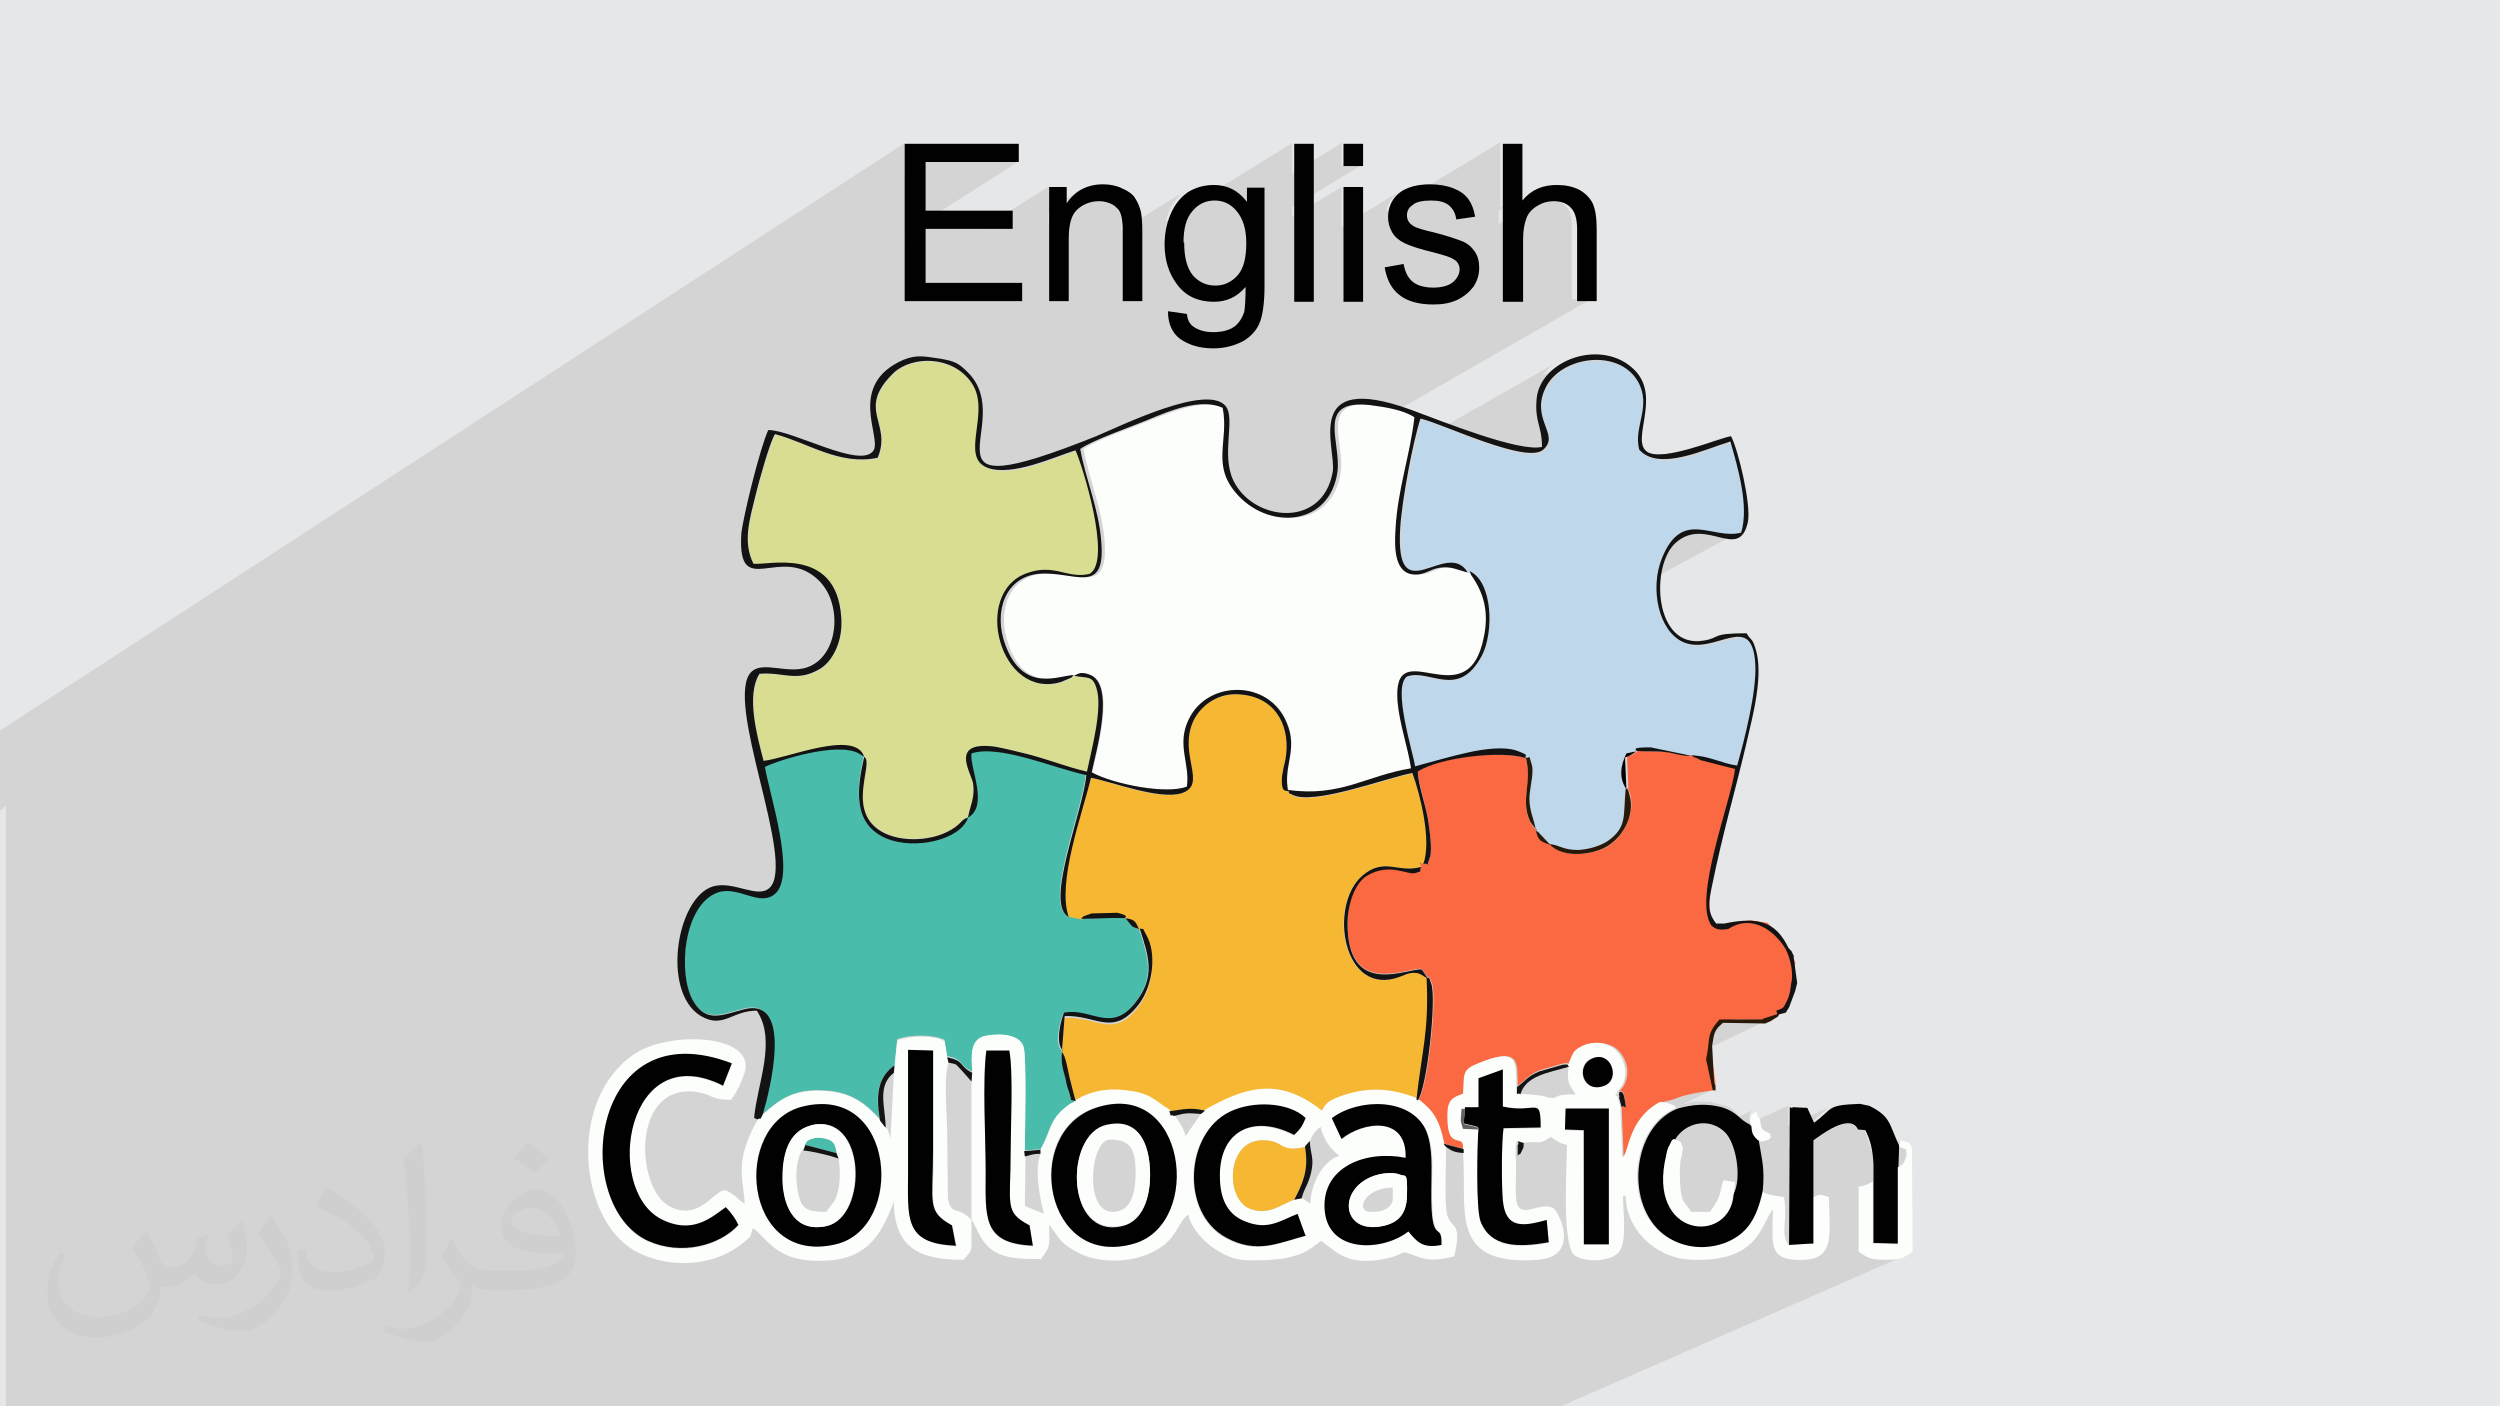 <?xml version="1.0" encoding="UTF-8"?>
<!DOCTYPE svg PUBLIC "-//W3C//DTD SVG 1.1//EN" "http://www.w3.org/Graphics/SVG/1.1/DTD/svg11.dtd">
<!-- Creator: CorelDRAW 2017 -->
<svg xmlns="http://www.w3.org/2000/svg" xml:space="preserve" width="3.703in" height="2.083in" version="1.1" style="shape-rendering:geometricPrecision; text-rendering:geometricPrecision; image-rendering:optimizeQuality; fill-rule:evenodd; clip-rule:evenodd"
viewBox="0 0 3703 2083"
 xmlns:xlink="http://www.w3.org/1999/xlink"
 enable-background="new 0 0 512 512">
 <defs>
  <style type="text/css">
   <![CDATA[
    .fil10 {fill:#010101}
    .fil9 {fill:#131313}
    .fil11 {fill:#271808}
    .fil6 {fill:#49BCAC}
    .fil12 {fill:#626262}
    .fil5 {fill:#BFD7EA}
    .fil8 {fill:#D9DD92}
    .fil0 {fill:#E6E7E8}
    .fil7 {fill:#F6B732}
    .fil3 {fill:#FA6942}
    .fil4 {fill:#FBFEFB}
    .fil13 {fill:#010101;fill-rule:nonzero}
    .fil2 {fill:#373435;fill-opacity:0.031}
    .fil1 {fill:#373435;fill-opacity:0.102}
   ]]>
  </style>
 </defs>
 <g id="Layer_x0020_1">
  <polygon class="fil0" points="0,0 3703,0 3703,2083 0,2083 "/>
  <path class="fil1" d="M0 1201l0 -77 0 -42 1340 -870 0 47 31 -20 138 0 -169 108 0 11 31 -20 84 0 99 -62 0 34 45 -28 -3 2 -3 2 -3 2 -3 3 -3 3 -3 3 -2 3 -26 16 0 18 49 -31 4 -2 4 -2 4 -1 4 -1 4 -1 4 0 3 0 3 0 3 0 3 1 2 1 2 1 2 1 2 1 2 1 2 1 2 2 2 2 1 2 1 2 1 2 1 2 1 2 1 3 1 3 0 3 0 3 0 4 0 4 0 4 0 0 96 -59 -4 3 -4 3 -4 4 -3 4 -3 4 -3 4 -3 5 -2 5 -1 3 -1 3 -1 3 -1 3 -1 2 188 -116 0 45 73 -45 0 33 29 0 -102 62 0 14 73 -44 0 59 89 -54 -2 1 -2 1 -2 2 -2 2 -2 2 -2 2 -2 2 -2 2 -1 2 -1 2 -1 2 -1 2 -1 3 -1 3 -1 3 0 0 169 -102 0 97 45 -27 -3 2 -3 2 -3 2 -3 2 -3 3 -3 3 -29 17 0 20 49 -29 3 -2 3 -1 3 -1 3 -1 3 -1 3 -1 3 0 3 0 4 0 4 0 4 1 3 1 3 1 3 2 3 2 2 2 2 3 2 3 2 3 1 4 1 4 1 4 0 5 0 5 0 107 29 0 -284 163 1 0 4 1 4 2 4 2 3 2 3 2 -1 5 0 1 9 -5 0 0 0 0 3 1 4 1 4 1 5 2 5 2 6 2 6 2 6 2 3 1 167 -95 -5 3 -5 3 -4 4 -4 4 -4 4 -3 4 0 0 27 -15 4 -3 5 -2 5 -2 5 -2 5 -2 5 -1 5 -1 5 -1 5 0 5 0 5 0 5 0 5 1 5 1 5 1 5 2 5 2 4 2 4 3 4 3 4 3 3 4 3 4 3 5 3 7 2 7 1 7 1 6 0 6 0 6 -1 6 -1 6 -1 6 -1 6 -1 6 -1 6 -1 6 0 6 1 6 1 6 3 3 3 3 3 2 3 2 4 2 4 1 4 1 4 1 4 0 4 0 4 0 5 0 5 -1 5 -1 5 -1 5 -1 5 -1 5 -1 5 -1 5 -1 5 -1 5 -2 5 -2 5 -2 4 -2 4 -2 4 -2 4 -1 4 -1 4 -1 4 -1 4 -1 1 4 1 4 1 4 1 4 1 4 1 4 1 4 1 4 1 4 1 4 1 4 1 4 1 4 1 5 1 5 1 5 1 5 1 5 1 5 1 5 0 4 0 4 0 4 0 4 0 4 0 4 0 4 0 4 -1 4 -1 4 -1 4 -1 4 0 0 -18 10 2 0 6 0 6 -1 -121 65 0 0 0 9 0 9 1 9 2 9 2 9 3 8 4 8 4 7 5 6 5 6 6 5 7 4 9 3 9 1 9 0 9 -1 9 -2 9 -2 8 -2 8 -2 7 -1 7 0 6 1 5 3 4 5 3 8 2 11 1 14 0 4 0 4 0 4 0 4 0 4 0 5 0 5 -1 5 -1 5 -1 5 -1 5 -1 5 -1 5 -1 5 -1 5 -1 5 -1 5 -1 5 -1 5 -1 5 -1 5 -1 5 -1 5 -1 5 -1 5 -1 5 -1 4 -1 4 -1 4 -1 4 -1 4 -1 4 0 0 -7 4 5 1 -1 5 -1 5 -1 6 -1 6 -2 7 -2 7 -2 7 -2 8 -2 8 -2 8 -2 8 -2 9 -2 9 -2 9 -2 9 -2 9 -2 9 -2 9 -2 9 -2 8 -1 8 -1 8 -1 8 -1 8 0 7 0 7 0 7 1 6 1 6 1 5 2 5 2 4 3 2 3 2 3 1 3 1 3 0 3 0 4 0 3 0 8 -4 7 -3 7 -2 7 -1 6 0 6 1 6 2 6 3 5 3 5 4 5 4 5 4 4 4 4 5 3 5 3 5 1 3 1 3 1 3 1 3 1 3 1 3 1 3 1 3 1 3 0 3 0 3 0 3 0 3 0 3 -1 3 -1 3 0 3 0 3 -1 3 -1 3 -1 3 -1 3 -1 3 -1 3 -2 4 -2 3 -1 2 -1 1 -2 1 -8 4 2 5 12 -3 -13 6 0 0 0 1 0 1 -1 1 -1 1 -3 2 -4 2 -1 1 -1 1 -86 41 3 51 2 4 0 4 0 2 0 1 0 0 -50 24 2 -1 4 -1 4 -1 4 -1 4 -1 4 0 4 0 4 0 4 0 4 0 4 0 4 1 4 1 4 1 4 1 5 1 4 1 4 2 3 2 3 2 2 2 2 2 2 2 2 2 2 2 0 0 21 -10 -3 2 -2 2 -1 2 0 3 0 3 0 4 0 4 57 -26 0 30 63 -29 -3 1 -2 2 -2 2 -2 2 -3 2 -3 3 -4 3 -4 4 -5 4 -34 16 0 21 67 -31 5 -2 5 -2 5 -1 5 0 4 1 4 2 3 3 3 4 11 1 1 3 1 3 1 3 1 3 1 3 1 3 1 3 1 3 1 3 1 3 1 3 0 1 41 -19 0 1 0 2 0 3 -1 4 11 4 0 2 0 2 0 1 0 1 0 1 0 2 -1 2 -1 3 -1 3 -1 2 -1 1 -1 1 -1 1 -6 3 0 114 -45 20 3 1 4 1 5 1 6 0 8 0 8 0 6 0 5 -1 4 -1 -502 220 -17 0 -34 0 0 0 -30 0 -7 0 -33 0 -9 0 -39 0 0 0 -4 0 -27 0 -49 0 -34 0 -1 0 0 0 -2 0 -3 0 -3 0 0 0 -8 0 0 0 -5 0 -8 0 -1 0 -19 0 -3 0 -2 0 -18 0 -16 0 -1 0 0 0 -36 0 0 0 -3 0 -5 0 -20 0 0 0 -6 0 -5 0 -9 0 0 0 -2 0 -12 0 -1 0 -22 0 -5 0 0 0 -10 0 -23 0 -11 0 -4 0 0 0 -7 0 -3 0 -5 0 -7 0 0 0 -13 0 -4 0 -34 0 0 0 -3 0 0 0 0 0 0 0 -4 0 -10 0 -2 0 -2 0 -5 0 -11 0 -27 0 0 0 0 0 -2 0 0 0 -6 0 -1 0 0 0 0 0 -8 0 0 0 -2 0 -14 0 -8 0 0 0 -5 0 -11 0 0 0 -29 0 -2 0 0 0 0 0 0 0 0 0 -2 0 -2 0 0 0 -5 0 0 0 -3 0 -9 0 -9 0 -3 0 -6 0 -1 0 -2 0 -16 0 0 0 -16 0 0 0 -5 0 0 0 -2 0 0 0 -1 0 -1 0 -1 0 -2 0 -2 0 -1 0 -5 0 0 0 -5 0 0 0 -3 0 -2 0 0 0 0 0 -4 0 -2 0 0 0 -7 0 0 0 -6 0 0 0 0 0 0 0 0 0 0 0 -5 0 0 0 0 0 -1 0 -2 0 0 0 0 0 0 0 -2 0 0 0 0 0 -6 0 0 0 0 0 0 0 -4 0 -2 0 -7 0 -1 0 -6 0 -2 0 -1 0 -2 0 0 0 -1 0 -10 0 0 0 0 0 -1 0 0 0 0 0 -2 0 -2 0 0 0 -1 0 -4 0 -1 0 -3 0 0 0 -6 0 -1 0 -1 0 -2 0 -8 0 -6 0 -4 0 0 0 0 0 0 0 0 0 0 0 -4 0 0 0 0 0 0 0 0 0 -7 0 0 0 0 0 -7 0 -6 0 0 0 -12 0 -1 0 -3 0 -1 0 0 0 -3 0 0 0 -1 0 0 0 0 0 0 0 -3 0 -1 0 0 0 0 0 -1 0 0 0 -4 0 0 0 -1 0 -2 0 -4 0 0 0 -2 0 0 0 0 0 0 0 -5 0 0 0 -3 0 0 0 -4 0 0 0 0 0 0 0 0 0 0 0 -5 0 -2 0 0 0 -8 0 -7 0 -10 0 -1 0 -1 0 -3 0 0 0 0 0 0 0 -1 0 0 0 -2 0 -10 0 0 0 0 0 -8 0 0 0 -3 0 -2 0 -3 0 -7 0 -2 0 0 0 -4 0 0 0 -1 0 0 0 -3 0 0 0 0 0 -17 0 0 0 0 0 -2 0 0 0 -10 0 -11 0 -6 0 0 0 -1 0 -4 0 -1 0 -5 0 -6 0 0 0 -2 0 0 0 -1 0 0 0 -1 0 -1 0 0 0 -1 0 -13 0 -12 0 -1 0 -1 0 0 0 -3 0 -1 0 0 0 -7 0 0 0 -1 0 -1 0 0 0 -2 0 0 0 0 0 0 0 -3 0 0 0 -38 0 0 0 -2 0 -16 0 -5 0 -4 0 0 0 0 0 -13 0 -21 0 -9 0 0 0 -2 0 0 0 -23 0 -9 0 -3 0 0 0 -1 0 0 0 -5 0 -12 0 -9 0 -1 0 -4 0 0 0 0 0 -6 0 -8 0 0 0 0 0 -3 0 -3 0 -6 0 0 0 0 0 0 0 -2 0 0 0 0 0 -26 0 -3 0 -3 0 -3 0 -2 0 -2 0 0 0 -10 0 0 0 -11 0 0 0 -16 0 -1 0 -20 0 0 0 -2 0 -1 0 -6 0 0 0 -1 0 0 0 -9 0 0 0 -4 0 -13 0 0 0 -2 0 -6 0 0 0 0 0 0 0 0 0 0 0 0 0 -2 0 0 0 -1 0 0 0 0 0 0 0 0 0 -36 0 -4 0 -1 0 0 0 0 0 0 0 -14 0 -3 0 0 0 -1 0 0 0 -8 0 -1 0 -4 0 -1 0 -2 0 -3 0 0 0 0 0 -4 0 0 0 0 0 -4 0 -1 0 -4 0 0 0 0 0 -5 0 -5 0 -5 0 -8 0 0 0 -3 0 -10 0 0 0 0 0 -12 0 0 0 -2 0 -1 0 0 0 -6 0 0 0 -1 0 0 0 0 0 0 0 -1 0 0 0 0 0 -1 0 -6 0 0 0 0 0 0 0 0 0 -1 0 -1 0 0 0 -1 0 0 0 0 0 0 0 0 0 -1 0 -5 0 0 0 -1 0 0 0 0 0 -1 0 0 0 -5 0 -3 0 0 0 -9 0 0 0 -1 0 0 0 0 0 -5 0 -1 0 -3 0 0 0 -2 0 0 0 0 0 -6 0 -3 0 0 0 0 0 -3 0 0 0 0 0 -4 0 -2 0 -1 0 -3 0 0 0 -12 0 -3 0 0 0 -7 0 -1 0 -1 0 0 0 -6 0 -1 0 0 0 -4 0 0 0 -1 0 0 0 -20 0 -1 0 -3 0 0 0 -7 0 0 0 -2 0 -5 0 0 0 0 0 -3 0 0 0 -10 0 -2 0 -7 0 -4 0 0 0 -10 0 -1 0 -3 0 0 0 -16 0 0 0 0 0 0 0 -4 0 -1 0 0 0 -1 0 0 0 -1 0 -2 0 -3 0 -3 0 -15 0 0 0 -2 0 0 0 0 0 0 0 -1 0 0 0 -3 0 -3 0 0 0 -7 0 0 0 0 0 -1 0 0 0 -2 0 0 0 -23 0 -31 0 -2 0 0 0 0 0 0 0 -1 0 0 0 -11 0 -10 0 0 0 -6 0 -8 0 0 0 0 0 0 0 -7 0 0 0 -15 0 0 0 -10 0 -7 0 -13 0 -2 0 0 0 -5 0 -5 0 0 0 -5 0 -7 0 -3 0 -2 0 -6 0 -11 0 0 0 -13 0 -2 0 0 0 -6 0 -4 0 0 0 -9 0 0 0 -5 0 -1 0 -7 0 0 0 -13 0 -10 0 -14 0 0 0 -3 0 -19 0 0 -3 0 -7 0 0 0 -21 0 -6 0 -5 0 0 0 -3 0 0 0 -2 0 -4 0 -1 0 0 0 -3 0 -5 0 0 0 -5 0 0 0 -2 0 -4 0 0 0 -4 0 -2 0 -2 0 -2 0 0 0 0 0 -1 0 -31 0 -6 0 -1 0 -1 0 -1 0 -1 0 -7 0 -1 0 -11 0 -1 0 -1 0 -1 0 -1 0 -8 0 -3 0 -7 0 -4 0 -1 0 0 0 0 0 -8 0 -3 0 -8 0 0 0 0 0 0 0 0 0 0 0 0 0 -1 0 -18 0 -6 0 -1 0 -9 0 0 0 -2 0 0 0 -6 0 -1 0 -6 0 0 0 -8 0 -9 0 -3 0 -5 0 0 0 -5 0 -8 0 -8 0 -10 0 -3 0 -1 0 -2 0 0 0 -5 0 0 0 -3 0 -6 0 -15 0 0 0 -6 0 -1 0 -4 0 -3 0 -6 0 0 0 0 0 -5 0 -1 0 -28 0 -4 0 -8 0 -12 0 -11 0 -11 0 -5 0 -1 0 -5 0 -2 0 -8 0 -8 0 0 0 -4 0 -2 0 -8 0 0 0 0 0 0 0 -3 0 -1 0 -6 0 -4 0 -3 0 -11 0 -1 0 -13 0 -5 0 -13 0 -9 0 -11 0 -4 0 0 0 -17 0 -6 0 -4 0 -22 0 -10 0 -2 0 -2 0 0 0 -7 0 -3 0 -1 0 -1 0 -1 0 -10 0 -17 0 -2 0 -7 0 -4 0 -6 0 -9 0 -4 0 -4 0 -12 0 -9 0 -1 0 0 0 -8 0 -7 0 -10 0 -40 0 -16 0 -4 0 -2 0 -4 0 -25 0 -46 0 -10zm2635 301l0 0 0 0z"/>
  <path class="fil2" d="M218 1826c7,11 12,21 16,32 3,7 5,19 21,19 5,0 11,-2 17,-5 7,-4 11,-9 14,-16l6 -21 15 -7 1 1c-2,8 -3,15 -3,21 0,18 15,24 27,24 7,0 13,-4 13,-10 0,-8 -4,-23 -8,-35 7,-7 14,-14 22,-20l1 1c4,15 6,30 6,40 0,10 -4,21 -8,28 -8,14 -20,25 -36,25 -12,0 -25,-6 -34,-17l0 0c-9,11 -22,20 -43,20l-7 0c-1,14 -4,24 -9,33 -13,25 -50,42 -85,42 -49,0 -74,-28 -74,-66 0,-23 8,-45 19,-60l9 4c-7,14 -12,27 -12,40 0,35 29,52 61,52 31,0 69,-19 75,-42 -3,-25 -12,-36 -26,-59 4,-8 10,-15 17,-23l1 0 0 0 0 0 0 0 1 -1 0 0 0 0 0 0zm564 -133c10,6 21,14 30,23 -6,8 -12,15 -21,21 -10,-8 -20,-15 -30,-22 7,-8 14,-15 20,-22l0 0 0 0 0 0 0 0zm5 96c-16,0 -30,11 -30,19 0,17 34,23 73,23 -5,-21 -22,-42 -43,-42l0 0 0 0 0 0zm-37 93c22,0 41,-1 55,-4 16,-4 30,-12 30,-18 0,-2 0,-3 0,-5 -9,1 -19,1 -28,1 -30,0 -52,-7 -61,-23 -2,-5 -4,-10 -4,-15 0,-16 7,-32 19,-42 10,-9 21,-14 33,-14 21,0 37,17 48,43 6,14 11,30 11,51 0,14 -4,25 -12,34 -16,15 -45,21 -90,21l-20 0 0 0 -5 0c-11,0 -19,-2 -26,-7l-1 0c0,3 0,5 0,7 0,10 -3,23 -10,34 -20,30 -42,43 -60,43 -19,0 -42,-8 -63,-17l4 -8c7,3 16,5 29,5 34,0 78,-33 84,-65 -1,-3 -4,-6 -7,-10 -10,-12 -16,-22 -22,-32 5,-10 9,-18 14,-25l2 0c15,30 28,46 57,46l5 0 0 0 21 0 0 0 0 0 0 0 -1 0 0 0 0 0 0 0zm-146 31c2,-13 3,-29 3,-43l0 -21c0,-39 -5,-96 -9,-133 7,-8 17,-17 25,-23l2 1c5,47 7,101 7,151 0,13 0,26 -2,35 -1,12 -8,21 -23,35l-3 -2 0 0 0 0 0 0 0 0 0 0 0 0 0 0zm-151 -62c1,18 10,33 41,33 20,0 36,-5 55,-14 3,-2 5,-4 5,-5 0,-11 -9,-27 -24,-41 -15,-13 -34,-25 -52,-32 -6,-3 -8,-6 -8,-8 0,-5 7,-16 13,-24l2 0c20,11 43,27 60,44 15,16 25,33 25,51 0,13 -4,26 -11,37 -22,11 -46,20 -70,20 -29,0 -48,-13 -48,-45 0,-4 0,-9 1,-16l10 0 0 0 0 0 0 0 0 0 0 0 0 0 0 0zm-52 -52l18 29c7,11 13,22 13,41l0 24c0,19 -12,39 -32,59 -15,14 -29,20 -42,20 -19,0 -40,-6 -65,-16l3 -8c8,2 17,4 28,4 35,0 72,-26 89,-58 2,-4 3,-7 3,-9 0,-4 -2,-8 -4,-11 -9,-17 -19,-33 -30,-47 6,-9 12,-18 18,-27l2 0 0 0 0 0 0 0z"/>
  <g id="_2018477739168">
   <g id="_1421982278064">
    <path class="fil3" d="M2515 1367l23 2 22 1 32 -7 26 4 24 25 17 33 -1 32c0,0 -4,26 -14,34 -3,2 -3,7 -7,10 -9,6 -22,10 -22,10l-44 -1 -18 3 -12 5c0,0 -7,32 -7,35 0,3 7,51 7,51l-2 11c0,0 -37,4 -54,11 -16,7 -27,4 -38,16 -12,12 -40,-8 -35,-56 4,-47 -8,-126 2,-145 10,-18 32,-43 45,-47 13,-4 59,-28 59,-28l0 0z"/>
    <path class="fil4" d="M1592 1001c7,-4 11,-6 22,-2 41,13 9,119 4,145 32,18 112,33 141,21 4,-34 -16,-62 3,-100 28,-58 119,-58 145,6 16,40 -7,63 2,101 79,11 115,-20 183,-32 -5,-33 -17,-65 -20,-99 -8,-107 103,29 128,-96 7,-34 1,-61 -16,-87 -6,-8 -2,-1 -5,-10 -13,-3 -25,-10 -42,-7 -14,3 -22,11 -37,10 -29,-1 -29,-38 -28,-67 4,-59 22,-111 28,-166 -17,-11 -43,-15 -66,-18 -81,-9 -42,55 -48,99 -11,79 -97,87 -146,36 -43,-44 -14,-81 -24,-131 -33,-14 -80,6 -111,18 -24,10 -82,30 -100,43 8,45 27,87 31,135 7,85 -41,45 -93,50 -49,5 -67,56 -49,105 26,74 80,45 101,45l0 0z"/>
    <path class="fil5" d="M2177 847c35,15 37,90 18,125 -35,66 -77,19 -111,31 -22,16 10,112 12,133 27,-7 53,-15 81,-21 19,-4 50,-9 70,-2 21,7 10,5 13,11 8,3 3,-9 9,11 3,10 -2,30 -3,41 -2,24 6,37 9,56 1,0 2,1 3,1l17 18c18,2 19,9 44,9 17,0 33,-5 43,-13 30,-21 23,-38 27,-78 -12,-18 -9,-36 0,-53l14 -3c3,-3 -9,-5 22,-5l63 13c23,0 44,12 67,15 12,-38 29,-110 27,-149 -3,-83 -60,-12 -107,-34 -36,-17 -50,-79 -31,-125 30,-73 74,-26 117,-37 12,-39 -5,-98 -16,-135 -37,11 -106,45 -135,12 -9,-34 19,-64 -2,-101 -29,-50 -115,-37 -137,10 -21,46 21,67 -2,90 -22,26 -151,-38 -183,-45 -11,33 -28,124 -30,162 -8,127 70,14 100,66z"/>
    <path class="fil6" d="M1131 1649c23,-19 43,-37 90,-34 43,2 64,23 82,42 -7,-37 -2,-61 22,-79l4 -39c21,-7 52,-7 70,1l4 24c26,6 15,12 37,23 -1,-22 -4,-47 20,-52 22,-5 50,-3 56,16 5,15 2,128 2,153l23 -2c16,-26 11,-44 43,-66 8,-5 1,1 9,-6 -11,-4 -5,4 -10,-15 -2,-6 -3,-13 -5,-19 -4,-15 -7,-23 -5,-39 -12,-12 -3,-43 2,-56 40,-8 70,31 105,-14 31,-39 21,-68 7,-111 -12,-4 -8,-1 -20,-16 -27,-1 -39,0 -65,1l-20 -4c-37,-18 22,-158 26,-210 -45,-9 -128,-46 -170,-32 -3,21 27,77 -5,95 -13,33 -80,48 -121,31 -51,-22 -42,-76 -33,-121l-8 -5c-32,-18 -123,11 -139,20 7,41 45,156 17,186 -22,24 -54,-11 -87,0 -51,18 -58,123 -36,161 19,32 41,21 75,12 72,-19 38,118 28,155z"/>
    <path class="fil7" d="M1583 1358l20 4c3,-2 -2,-1 9,-5 1,0 5,-2 6,-2l38 -1c20,5 10,6 12,8 14,1 14,5 20,16 9,4 1,-6 10,10 16,28 9,75 -10,101 -38,52 -62,16 -111,19l-4 52c6,9 7,20 11,37 3,12 6,24 9,35 21,-12 47,-17 75,-14 36,5 42,16 64,29 22,-3 30,-6 53,-1 54,-30 106,-50 172,2 7,-11 10,-14 24,-20 42,-17 78,-14 118,2 8,-73 19,-102 15,-181 -8,-4 -10,-8 -20,-8 -8,0 -14,4 -21,6 -85,31 -107,-106 -55,-150 33,-28 53,-3 87,-13 -4,-8 -5,-6 3,-3 14,-34 -4,-102 -16,-135 -35,6 -149,49 -178,32 -10,-6 -2,1 -6,-6 -5,-1 -11,0 -9,-23 1,-8 3,-16 5,-24 8,-45 -11,-90 -63,-96 -36,-4 -63,16 -73,38 -25,51 21,96 -18,108 -33,11 -102,-16 -134,-23 -12,51 -52,155 -33,206l0 0z"/>
    <path class="fil8" d="M1280 1120c16,9 -31,85 32,114 31,14 82,11 108,-14 0,0 6,-6 6,-6 7,-5 0,-1 8,-4 3,-16 11,-30 7,-51 -3,-18 -34,-62 33,-53 17,2 32,7 48,11 31,8 58,19 88,26 7,-29 24,-94 14,-124 -6,-19 -13,-14 -33,-18 -1,1 -2,1 -2,2 -1,0 -2,1 -2,2l-14 6c-91,27 -132,-132 -51,-161 41,-14 59,9 93,1 34,-20 -11,-163 -21,-183 -32,11 -94,40 -130,26 -43,-16 6,-83 -24,-126 -29,-41 -89,-40 -115,-15 -57,55 -2,74 -24,126 -56,12 -103,-22 -152,-35 -7,9 -25,75 -29,91 -9,36 -19,69 -3,101 19,3 123,-27 130,79 2,35 -13,65 -32,77 -35,20 -54,3 -89,7 -20,31 -5,91 6,129 36,-4 136,-47 149,-6l0 0z"/>
    <path class="fil3" d="M2409 1168c2,2 3,-3 6,11 6,26 -8,57 -31,73 -20,14 -70,21 -88,-2 -13,-5 -16,-6 -20,-20 -1,-1 -2,-1 -2,-2l-7 -9c-16,-33 3,-58 -7,-96 -35,-13 -129,-2 -160,20 2,21 11,47 15,70 2,12 7,46 3,57 -8,22 1,7 -10,10 -8,-4 -7,-5 -3,3 -4,8 4,5 -8,9 -12,4 -38,-16 -72,4 -17,10 -29,40 -29,68 -2,116 90,68 110,71l8 12c3,3 1,-6 7,9 8,22 -6,155 -20,173 22,17 31,30 38,65l30 8c1,-25 -21,3 -23,-41 -1,-27 2,-33 23,-41 1,-28 -2,-34 20,-44 64,-27 58,-2 59,32 13,-9 14,-15 33,-23l35 -10c10,0 4,-2 9,3 8,-16 6,-21 20,-28 13,-7 29,-7 42,-1 21,9 34,45 12,67 2,1 5,-2 7,9 5,26 1,7 -4,14l3 75c10,-4 7,-57 56,-82l0 -3c-41,1 -24,-111 -12,-145 12,-34 30,-25 39,-25 -5,-10 0,-2 -17,-12 18,-9 30,-44 48,-58 15,-11 16,-1 21,-18 -28,-40 29,-183 35,-232l-51 -13c-4,-1 -5,-2 -8,-4 -1,0 -2,0 -3,-1 0,-1 -2,-1 -2,-2 -17,1 -25,-3 -41,-5 -15,-2 -29,0 -44,-2 -2,1 1,0 -7,5 -1,1 -6,3 -9,4l2 46 0 0z"/>
    <path class="fil4" d="M1530 1846c-76,-3 -70,-43 -70,-110 0,-48 -5,-135 1,-179l34 0c6,32 2,110 2,148 0,82 -10,91 28,111l5 31 0 0zm92 -205c134,-45 160,171 57,201 -132,38 -167,-165 -57,-201zm306 134l-11 2c-20,7 -37,24 -64,14 -39,-13 -37,-102 16,-102 35,0 24,19 64,10l7 -8c3,-9 9,-17 16,-22 5,20 14,32 28,43 -23,6 -43,41 -43,71l-12 -8zm87 -83l1 1c0,0 -2,-1 -1,-1zm12 -4l1 1c0,0 -2,-1 -1,-1zm-93 143c-42,11 -73,28 -119,3 -68,-38 -60,-155 5,-186 34,-16 88,-15 113,9 -6,14 -8,16 -17,25 -62,-32 -113,-5 -110,66 1,33 13,53 37,62 35,14 52,-1 78,-11l12 33 0 0zm202 13c-30,5 -37,-7 -49,-20 -38,30 -120,34 -124,-33 -4,-62 60,-88 120,-76 2,-63 -63,-53 -95,-28l-14 -30c40,-31 117,-31 139,18 12,26 8,59 8,89 0,88 16,42 15,81l0 0zm-696 -256l-1 13 0 205 3 5c1,2 3,7 4,8 18,42 43,46 96,46 15,-22 12,-16 12,-51l17 23c6,7 16,13 23,17 34,19 91,19 129,-9 21,-16 23,-36 37,-46 7,31 46,63 79,67 19,2 55,0 68,-3 29,-7 31,-12 50,-25 22,15 38,39 97,26 31,-7 16,-14 45,-3 19,8 37,4 55,0 14,-59 -9,-36 -12,-71 -2,-26 0,-65 0,-93l-3 -4c-7,-35 -16,-48 -38,-65l-1 -1c-40,-16 -76,-18 -118,-2 -15,6 -18,9 -24,20 -66,-53 -118,-32 -172,-2l-6 5 -24 35c-3,-14 -10,-20 -16,-32 -7,-4 -3,5 -7,-7 -23,-14 -28,-25 -64,-29 -28,-4 -54,1 -75,14 -8,8 -1,1 -9,6 -32,22 -27,40 -43,66l0 6c-11,25 -1,69 4,91 -10,-5 -18,-7 -28,-12l1 -75 -1 -8c0,-25 3,-138 -2,-153 -6,-18 -34,-20 -56,-16 -24,5 -21,30 -20,52z"/>
    <path class="fil4" d="M1416 1846c-77,-4 -70,-41 -70,-110 0,-60 0,-120 0,-180l37 1c0,49 0,98 0,148 0,78 -10,90 28,111l6 31 0 0zm-313 -63l5 8 -5 -8zm86 -144c138,-33 153,180 49,204 -138,32 -156,-179 -49,-204zm-95 176c-28,31 -84,46 -134,24 -116,-53 -88,-344 124,-263l-13 33c-143,-73 -177,151 -93,197 47,25 76,-2 97,-17 8,8 15,18 19,27l0 0zm231 -236l-1 11 -5 96c0,-1 -3,-9 -3,-9 -3,-8 0,-3 -4,-7 -3,-3 -1,0 -6,-7 -1,-2 -1,-3 -3,-5 -18,-19 -39,-40 -82,-42 -47,-3 -67,14 -90,34 -7,12 -2,5 -8,8 -9,14 -17,32 -22,52 -6,30 1,49 2,73 -12,-8 -12,-12 -28,-20 -17,-2 -38,47 -83,24 -52,-27 -57,-187 43,-169 22,4 17,11 48,11 9,-13 14,-23 20,-40 17,-57 -110,-63 -163,-28 -99,66 -84,242 -1,291 49,28 119,26 164,-13 9,-8 8,-5 12,-20 23,15 35,57 122,47 55,-7 72,-49 85,-81 0,-1 1,-2 1,-3 0,-1 1,-2 1,-3 0,74 44,87 103,87 16,-18 11,-9 12,-59 -21,-22 -30,-5 -35,-32l-1 -94c0,-29 -6,-84 2,-107l-2 -8 -4 -24c-18,-9 -50,-8 -70,-1l-4 39 0 0z"/>
    <path class="fil4" d="M2319 1642l64 0 0 202 -37 0 -1 -169 -27 -1 1 -31 0 0zm-129 30l-23 -1c-2,-7 -3,-10 -3,-18 2,-19 -1,-7 6,-12l20 0 0 -43 36 -13 0 55c49,11 56,-17 56,31l-55 1c-3,22 -3,84 -1,107 3,43 29,39 65,29l3 33c-44,8 -85,8 -101,-31 -7,-19 -5,-113 -3,-138l0 0zm167 -104c28,-12 43,31 19,40 -32,13 -44,-29 -19,-40zm-34 11c-2,26 1,27 11,42 -40,0 -23,7 -38,5 -11,-1 2,-3 -45,-6 -6,-4 -5,8 -5,-12 -1,-34 4,-59 -59,-32 -22,9 -18,16 -20,44 -21,7 -24,13 -23,41 2,44 25,16 23,41l0 6c7,81 -24,168 111,158 65,-5 30,-74 22,-77 -21,-9 -45,16 -53,-6 -4,-10 0,-55 -2,-71l0 -16c5,-5 -8,-8 9,-3 28,-4 24,4 43,-9 9,6 12,9 24,12 0,29 -8,148 11,163 15,12 57,10 67,-6 11,-17 5,-57 5,-82l4 0c0,48 42,93 99,95 97,3 100,-49 119,-75 0,50 -10,78 47,75 47,-2 36,-44 36,-93 -13,-4 -13,-5 -24,1l0 68 -4 0 -32 2c-8,-11 -6,-24 -5,-38 0,-13 1,-23 -2,-33 -4,-1 -29,-3 -30,-8 -1,-1 -2,-1 -3,-2 -9,40 -23,64 -56,77 -41,16 -80,1 -101,-22 -47,-51 -30,-153 31,-177 -4,-4 -1,-3 -10,-6 -7,-3 -7,-2 -14,-3 -49,26 -46,78 -56,82l-3 -75 -4 -15c-5,-3 -5,0 -1,-4l1 -4c22,-21 9,-57 -12,-67 -13,-6 -29,-6 -42,1 -14,7 -12,12 -20,28l0 0z"/>
    <path class="fil9" d="M1122 1658c7,-4 2,4 8,-8 11,-37 45,-174 -28,-155 -34,9 -56,20 -75,-12 -23,-38 -16,-142 36,-161 32,-11 64,24 87,0 28,-30 -10,-145 -17,-186 17,-9 107,-38 139,-20l8 5c-13,-41 -113,2 -149,6 -10,-38 -26,-98 -6,-129 35,-3 55,13 89,-7 19,-11 35,-41 32,-77 -7,-106 -110,-76 -130,-79 -16,-32 -6,-64 3,-101 4,-17 22,-82 29,-91 49,13 96,47 152,35 22,-52 -33,-71 24,-126 27,-25 87,-26 115,15 30,43 -19,110 24,126 36,13 98,-16 130,-26 9,19 55,163 21,183 -33,8 -52,-16 -93,-1 -82,29 -40,189 51,161l14 -6c1,0 2,-1 2,-2 1,0 2,-1 2,-2 -21,0 -74,28 -101,-45 -18,-49 0,-100 49,-105 52,-5 101,35 93,-50 -4,-48 -23,-90 -31,-135 18,-13 76,-33 100,-43 31,-13 78,-33 111,-18 10,50 -19,86 24,131 49,51 135,42 146,-36 6,-44 -33,-108 48,-99 23,3 49,7 66,18 -6,55 -25,107 -28,166 -2,29 -1,66 28,67 15,1 23,-8 37,-10 17,-3 29,4 42,7 -31,-52 -108,62 -100,-66 2,-38 19,-129 30,-162 32,7 161,70 183,45 23,-22 -20,-44 2,-90 22,-47 108,-60 137,-10 21,37 -7,67 2,101 29,33 98,-1 135,-12 11,38 28,96 16,135 -43,11 -87,-36 -117,37 -19,46 -5,109 31,125 47,21 103,-49 107,34 2,39 -16,111 -27,149 -22,-3 -43,-15 -67,-15 1,1 2,0 2,2 0,1 2,1 3,1 4,2 5,2 8,4l51 13c-6,49 -63,192 -35,232 7,6 12,7 25,5 37,-24 71,6 85,30 7,14 12,36 8,51 -1,9 -2,17 -6,25 -6,13 -6,11 -16,15l2 6 12 -3 5 -8 9 -24 3 -12 -5 -36c-1,-7 2,0 -2,-8 -3,-6 1,0 -6,-8 -16,-33 -37,-46 -85,-38l-10 2 -12 0c-14,-18 -11,-31 -7,-52 18,-88 33,-135 52,-216 9,-39 26,-101 13,-140 -5,-16 -6,-10 -13,-22 -55,0 -38,7 -64,11 -73,12 -79,-111 -41,-145 45,-40 94,29 107,-31 5,-25 -14,-106 -25,-127 -23,5 -99,37 -123,24 -28,-16 21,-81 -20,-122 -48,-48 -140,-15 -145,43 -3,35 8,39 8,71 -34,8 -148,-38 -194,-55 -163,-59 -110,58 -116,92 -15,85 -118,73 -147,13 -19,-39 4,-93 -12,-111 -28,-32 -151,28 -191,45 -282,113 -115,-18 -190,-94 -14,-14 -19,-17 -43,-21 -22,-3 -33,-6 -53,2 -84,37 -32,114 -44,134 -18,29 -119,-30 -156,-30 -12,25 -38,131 -40,154 -6,101 59,12 116,70 35,36 28,113 -20,128 -29,9 -64,-10 -81,6 -42,42 67,282 27,320 -18,17 -53,-11 -84,-2 -56,17 -78,166 -12,195 29,13 42,-11 77,-11 30,45 0,110 -4,159l0 0z"/>
    <path class="fil10" d="M1094 1815c-4,-9 -11,-19 -19,-27 -21,15 -50,42 -97,17 -84,-46 -50,-269 93,-197l13 -33c-211,-81 -240,210 -124,263 49,22 106,7 134,-24l0 0z"/>
    <path class="fil10" d="M2034 1742c10,-4 28,-7 40,-2 8,3 11,-6 10,32 -1,26 -12,39 -36,44 -60,13 -68,-53 -14,-74l0 0zm-61 -85l14 30c32,-26 97,-35 95,28 -60,-12 -124,14 -120,76 4,66 86,63 124,33 12,14 20,26 49,20 1,-39 -16,7 -15,-81 0,-30 3,-63 -8,-89 -22,-48 -99,-48 -139,-18l0 0z"/>
    <path class="fil10" d="M1201 1667c83,-21 85,135 24,149 -46,10 -64,-26 -65,-65 -2,-38 7,-75 42,-84l0 0zm-12 -28c-106,26 -89,237 49,204 103,-24 89,-238 -49,-204z"/>
    <path class="fil10" d="M1639 1667c44,-10 61,22 64,61 3,38 -7,80 -40,88 -85,21 -87,-135 -24,-149zm-16 -26c-110,37 -76,240 57,201 103,-30 77,-246 -57,-201z"/>
    <path class="fil10" d="M2481 1688c15,-25 50,-34 74,-11 17,17 25,68 13,91 -4,75 -129,66 -99,-58 1,-5 2,-10 5,-15 7,-13 2,-6 7,-8l0 0zm4 -46c-62,24 -78,126 -31,177 21,23 60,37 101,22 33,-13 47,-36 56,-77 3,-34 -1,-45 -6,-75 -9,-8 -9,-12 -10,-22 -20,-8 -19,-19 -45,-27 -23,-6 -43,-4 -65,2l0 0z"/>
    <path class="fil10" d="M2654 1641l-3 -1 -1 204 32 -2 4 0 0 -68 0 -85c9,-6 54,-42 66,-16l11 1c7,14 11,28 12,51l0 24 0 92 37 1 0 -114 1 -31c-15,-32 -12,-43 -44,-59l-14 -3c-51,2 -38,6 -68,28l-10 -22 -21 -1z"/>
    <path class="fil10" d="M1934 1831l-12 -33c-26,10 -44,25 -78,11 -23,-9 -36,-29 -37,-62 -3,-71 48,-98 110,-66 9,-9 11,-11 17,-25 -25,-24 -79,-26 -113,-9 -65,32 -73,149 -5,186 46,25 77,8 119,-3l0 0z"/>
    <path class="fil10" d="M2170 1641l-2 23 13 3c15,4 4,1 9,4 -2,25 -4,119 3,138 15,39 56,39 101,31l-3 -33c-36,10 -61,13 -65,-29 -2,-23 -2,-85 1,-107l55 -1c0,-48 -6,-20 -56,-31l0 -55 -36 13 0 43 -20 0 0 0z"/>
    <path class="fil10" d="M1530 1846l-5 -31c-38,-20 -28,-29 -28,-111 0,-37 4,-115 -2,-148l-34 0c-6,44 -1,131 -1,179 0,67 -6,107 70,110l0 0z"/>
    <path class="fil10" d="M1416 1846l-6 -31c-38,-21 -28,-33 -28,-111 0,-49 0,-98 0,-148l-37 -1c0,60 0,120 0,180 0,69 -7,107 70,110l0 0z"/>
    <path class="fil7" d="M1917 1777c12,-23 22,-43 16,-78 -40,9 -30,-11 -64,-10 -53,1 -55,89 -16,102 27,9 44,-7 64,-14l0 0z"/>
    <polygon class="fil10" points="2318,1673 2346,1674 2346,1843 2383,1843 2383,1642 2319,1642 "/>
    <path class="fil4" d="M1648 1795c-43,0 -33,-107 -4,-107 29,0 39,11 38,55 -1,23 -6,52 -34,52zm-9 -129c-63,14 -61,169 24,149 33,-8 43,-50 40,-88 -3,-39 -20,-71 -64,-61z"/>
    <path class="fil4" d="M1189 1704l3 -8c4,-5 1,-5 11,-9 5,-2 11,-2 16,-1 15,2 17,7 20,22l3 8c2,9 3,31 0,45 -5,22 -9,20 -18,34 -29,0 -37,-4 -42,-29 -4,-18 -4,-46 6,-62l0 0zm12 -37c-35,9 -43,46 -42,84 2,39 20,75 65,65 61,-14 59,-170 -24,-149l0 0z"/>
    <path class="fil9" d="M1434 1211c31,-18 2,-74 5,-95 41,-14 125,23 170,32 -4,52 -63,192 -26,210 -18,-51 21,-155 33,-206 31,6 101,33 134,23 40,-13 -6,-57 18,-108 11,-22 37,-43 73,-38 52,6 71,51 63,96 -2,8 -4,17 -5,24 -2,24 4,22 9,23 -8,-37 15,-61 -2,-101 -26,-65 -117,-64 -145,-6 -19,38 2,66 -3,100 -29,12 -108,-3 -141,-21 5,-26 37,-132 -4,-145 -11,-4 -15,-2 -22,2 20,4 27,-1 33,18 10,30 -8,94 -14,124 -30,-7 -57,-18 -88,-26 -16,-4 -32,-8 -48,-11 -67,-9 -37,36 -33,53 4,21 -4,34 -7,51l0 0z"/>
    <path class="fil4" d="M2812 1698l11 4c1,8 3,5 -1,16 -4,10 -3,7 -11,11l0 114 -37 -1 0 -92c-7,4 -11,6 -21,8l0 96c14,9 16,12 40,12 24,0 26,-3 40,-12l-1 -154c-4,-6 -1,-7 -10,-9 -11,-2 -5,-5 -9,7z"/>
    <path class="fil9" d="M1908 1171c4,7 -4,1 6,6 30,17 143,-26 178,-32 12,33 29,102 16,135 11,-4 2,12 10,-10 4,-11 -1,-45 -3,-57 -4,-23 -14,-49 -15,-70 31,-21 125,-32 160,-20 -3,-5 8,-3 -13,-11 -20,-7 -51,-2 -70,2 -28,6 -54,14 -81,21 -3,-21 -34,-117 -12,-133 34,-12 76,35 111,-31 18,-35 16,-109 -18,-125 3,9 0,2 5,10 17,26 23,53 16,87 -24,125 -136,-11 -128,96 3,34 15,66 20,99 -67,11 -104,43 -183,32l0 0z"/>
    <path class="fil4" d="M2568 1769l2 -18 -17 -3c-5,12 -3,16 -8,27 -3,8 -8,13 -12,20l-28 0c-9,-14 -14,-13 -16,-36 -1,-14 -2,-37 2,-47l1 -8 1 -3c-5,-12 -1,-10 -13,-13 -6,3 0,-5 -7,8 -3,5 -4,9 -5,15 -30,124 95,133 99,58l0 0z"/>
    <path class="fil4" d="M2035 1795l-4 0c-25,0 -10,-36 32,-36l0 16c0,13 -14,20 -28,20zm-1 -53c-54,20 -46,86 14,74 24,-5 35,-19 36,-44 1,-38 -2,-28 -10,-32 -12,-5 -30,-1 -40,2l0 0z"/>
    <path class="fil9" d="M2114 1448l-8 -12c-20,-3 -112,45 -110,-71 1,-29 12,-58 29,-68 34,-20 60,0 72,-4 12,-4 4,-1 8,-9 -34,10 -54,-15 -87,13 -51,44 -29,181 55,150 8,-3 13,-6 21,-6 10,0 12,4 20,8z"/>
    <path class="fil9" d="M1573 1557l4 -52c48,-2 72,33 111,-19 19,-26 26,-73 10,-101 -9,-16 -1,-6 -10,-10 14,43 24,72 -7,111 -36,45 -65,6 -105,14 -5,13 -13,44 -2,56z"/>
    <path class="fil10" d="M2358 1568c-25,11 -13,53 19,40 24,-10 9,-53 -19,-40z"/>
    <path class="fil9" d="M1434 1211c-7,3 -1,-1 -8,4 0,0 -6,6 -6,6 -27,24 -77,28 -108,14 -63,-29 -16,-105 -32,-114 -10,45 -19,99 33,121 41,17 109,3 121,-31z"/>
    <path class="fil9" d="M2099 1629l1 1c14,-19 28,-151 20,-173 -5,-15 -3,-6 -7,-9 4,79 -7,108 -15,181l0 0z"/>
    <path class="fil11" d="M2611 1510l-41 0 -23 0c-21,23 -13,29 -20,59l10 46c5,-2 4,6 4,-7l-2 -4 -3 -55 2 -12c2,-11 6,-15 14,-22l63 1c5,-3 6,-2 10,-5 13,-8 7,-4 11,-10l-25 8 0 0z"/>
    <path class="fil11" d="M2295 1250c19,23 68,16 88,2 24,-16 38,-47 31,-73 -3,-13 -3,-9 -6,-11 -4,40 3,57 -27,78 -11,7 -27,12 -43,13 -24,0 -26,-7 -44,-9l0 0z"/>
    <path class="fil4" d="M2594 1667c1,10 1,14 10,22 5,1 2,3 9,1 9,-2 5,-1 10,-5l-1 -6c-13,-7 -13,-3 -15,-21 -6,-8 -2,0 -5,-11 -11,3 -10,9 -9,21l0 0z"/>
    <path class="fil11" d="M2275 1230c-3,-19 -12,-32 -9,-56 1,-11 6,-30 3,-41 -6,-20 -2,-8 -9,-11 10,38 -9,63 7,96l7 9c0,0 2,1 2,2l0 0z"/>
    <path class="fil9" d="M1933 1699c6,35 -4,55 -16,78l11 -2c4,-16 9,-18 14,-38 5,-22 -1,-27 -2,-47l-7 8 0 0z"/>
    <path class="fil9" d="M1303 1658c1,3 1,3 3,5 5,7 3,4 6,7 -1,-31 -13,-62 12,-81l1 -11c-24,17 -28,42 -22,79z"/>
    <path class="fil6" d="M1193 1696l46 12c-2,-15 -5,-19 -20,-22 -5,-1 -11,-1 -16,1 -10,3 -7,4 -11,9z"/>
    <path class="fil9" d="M2247 1609c0,20 -1,7 5,12 8,-28 42,-32 72,-41 -5,-5 1,-3 -9,-3l-35 10c-19,8 -20,14 -33,23z"/>
    <path class="fil9" d="M1593 1630c-3,-11 -6,-23 -9,-35 -4,-18 -5,-28 -11,-37 -2,15 1,24 5,39 1,6 3,14 5,19 6,18 -1,11 10,15l0 0z"/>
    <path class="fil9" d="M1602 1361c26,0 38,-2 65,-1 -2,-2 8,-3 -12,-8l-38 1c-1,0 -5,2 -6,2 -11,4 -6,3 -9,5l0 0z"/>
    <path class="fil9" d="M1189 1704c14,1 42,8 53,12l-3 -8 -46 -12 -3 8 0 0z"/>
    <path class="fil9" d="M1732 1646c4,12 0,3 7,7 16,-4 18,-5 40,-3l6 -5c-23,-5 -30,-2 -53,1l0 0z"/>
    <path class="fil9" d="M2508 1120l-63 -13c-31,0 -20,3 -22,5 15,2 29,0 44,2 17,2 24,7 41,5z"/>
    <path class="fil9" d="M1405 1574c14,3 9,1 19,11l15 17 1 -13c-21,-11 -10,-17 -37,-23l2 8z"/>
    <path class="fil10" d="M2409 1168l-2 -46c3,-1 8,-3 9,-4 8,-5 6,-4 7,-5l-14 3c-8,17 -12,35 0,53l0 0z"/>
    <path class="fil12" d="M2190 1672c-5,-3 5,0 -9,-4l-13 -3 2 -23c-7,4 -4,-8 -6,12 -1,8 1,11 3,18l23 1 0 0z"/>
    <path class="fil9" d="M2141 1698c9,7 14,9 27,10l0 -6 -30 -8 3 4 0 0z"/>
    <path class="fil9" d="M2398 1625l4 15c4,-7 9,12 4,-14 -2,-11 -6,-8 -7,-9l-1 4 1 4z"/>
    <path class="fil9" d="M1517 1705l1 8c9,-2 11,-4 23,-4l0 -6 -23 2z"/>
    <path class="fil9" d="M2247 1712c6,-5 3,1 7,-7 4,-9 2,-2 3,-12 -17,-5 -4,-2 -9,3l0 16z"/>
    <path class="fil9" d="M1687 1376c-5,-11 -6,-14 -20,-16 12,15 8,12 20,16z"/>
    <path class="fil11" d="M2295 1250l-17 -18c-1,0 -2,-1 -3,-1 4,14 6,15 20,20l0 0z"/>
   </g>
   <path class="fil13" d="M1340 447l0 -234 169 0 0 27 -138 0 0 72 129 0 0 27 -129 0 0 80 143 0 0 27 -174 0zm214 0l0 -170 26 0 0 24c12,-18 30,-28 54,-28 10,0 20,2 28,6 9,4 15,8 19,14 4,6 7,13 9,21 1,5 2,15 2,28l0 104 -29 0 0 -103c0,-12 -1,-20 -3,-26 -2,-6 -6,-10 -12,-14 -6,-3 -12,-5 -20,-5 -12,0 -23,4 -32,12 -9,8 -13,22 -13,44l0 92 -29 0zm176 14l28 4c1,9 4,15 10,19 7,5 17,8 29,8 13,0 24,-3 31,-8 7,-5 12,-13 15,-22 1,-6 2,-18 2,-37 -13,15 -28,22 -47,22 -23,0 -41,-8 -54,-25 -13,-17 -19,-37 -19,-60 0,-16 3,-31 9,-45 6,-14 14,-24 25,-32 11,-7 24,-11 39,-11 20,0 36,8 49,25l0 -21 26 0 0 146c0,26 -3,45 -8,56 -5,11 -14,20 -25,26 -12,6 -26,10 -43,10 -20,0 -36,-5 -49,-14 -12,-9 -18,-23 -18,-41zm24 -102c0,22 4,38 13,49 9,10 20,15 33,15 13,0 24,-5 33,-15 9,-10 13,-26 13,-48 0,-21 -5,-36 -14,-47 -9,-11 -20,-16 -33,-16 -13,0 -24,5 -33,16 -9,10 -13,26 -13,46zm163 88l0 -234 29 0 0 234 -29 0zm73 -201l0 -33 29 0 0 33 -29 0zm0 201l0 -170 29 0 0 170 -29 0zm61 -51l28 -5c2,11 6,20 13,26 7,6 18,9 31,9 13,0 23,-3 29,-8 6,-5 10,-12 10,-19 0,-6 -3,-12 -9,-15 -4,-3 -14,-6 -29,-10 -21,-5 -36,-10 -44,-14 -8,-4 -14,-9 -18,-16 -4,-7 -6,-14 -6,-23 0,-8 2,-15 5,-21 3,-6 8,-12 14,-16 4,-3 11,-6 18,-8 8,-2 16,-3 25,-3 13,0 25,2 35,6 10,4 17,9 22,16 5,7 8,15 10,26l-28 4c-1,-9 -5,-16 -11,-21 -6,-5 -15,-7 -26,-7 -13,0 -23,2 -28,7 -6,4 -8,9 -8,15 0,4 1,7 3,10 2,3 6,6 11,8 3,1 11,4 25,7 20,5 34,10 42,13 8,3 14,8 19,15 5,7 7,15 7,25 0,10 -3,19 -8,27 -6,8 -14,15 -24,20 -11,5 -22,7 -36,7 -22,0 -39,-5 -50,-14 -12,-9 -19,-23 -22,-41zm175 51l0 -234 29 0 0 84c13,-16 30,-23 51,-23 12,0 23,2 33,7 9,5 16,12 20,20 4,9 6,21 6,38l0 107 -29 0 0 -107c0,-14 -3,-25 -9,-31 -6,-7 -15,-10 -26,-10 -8,0 -16,2 -24,7 -7,4 -13,10 -16,18 -3,8 -5,18 -5,31l0 93 -29 0z"/>
  </g>
 </g>
</svg>
